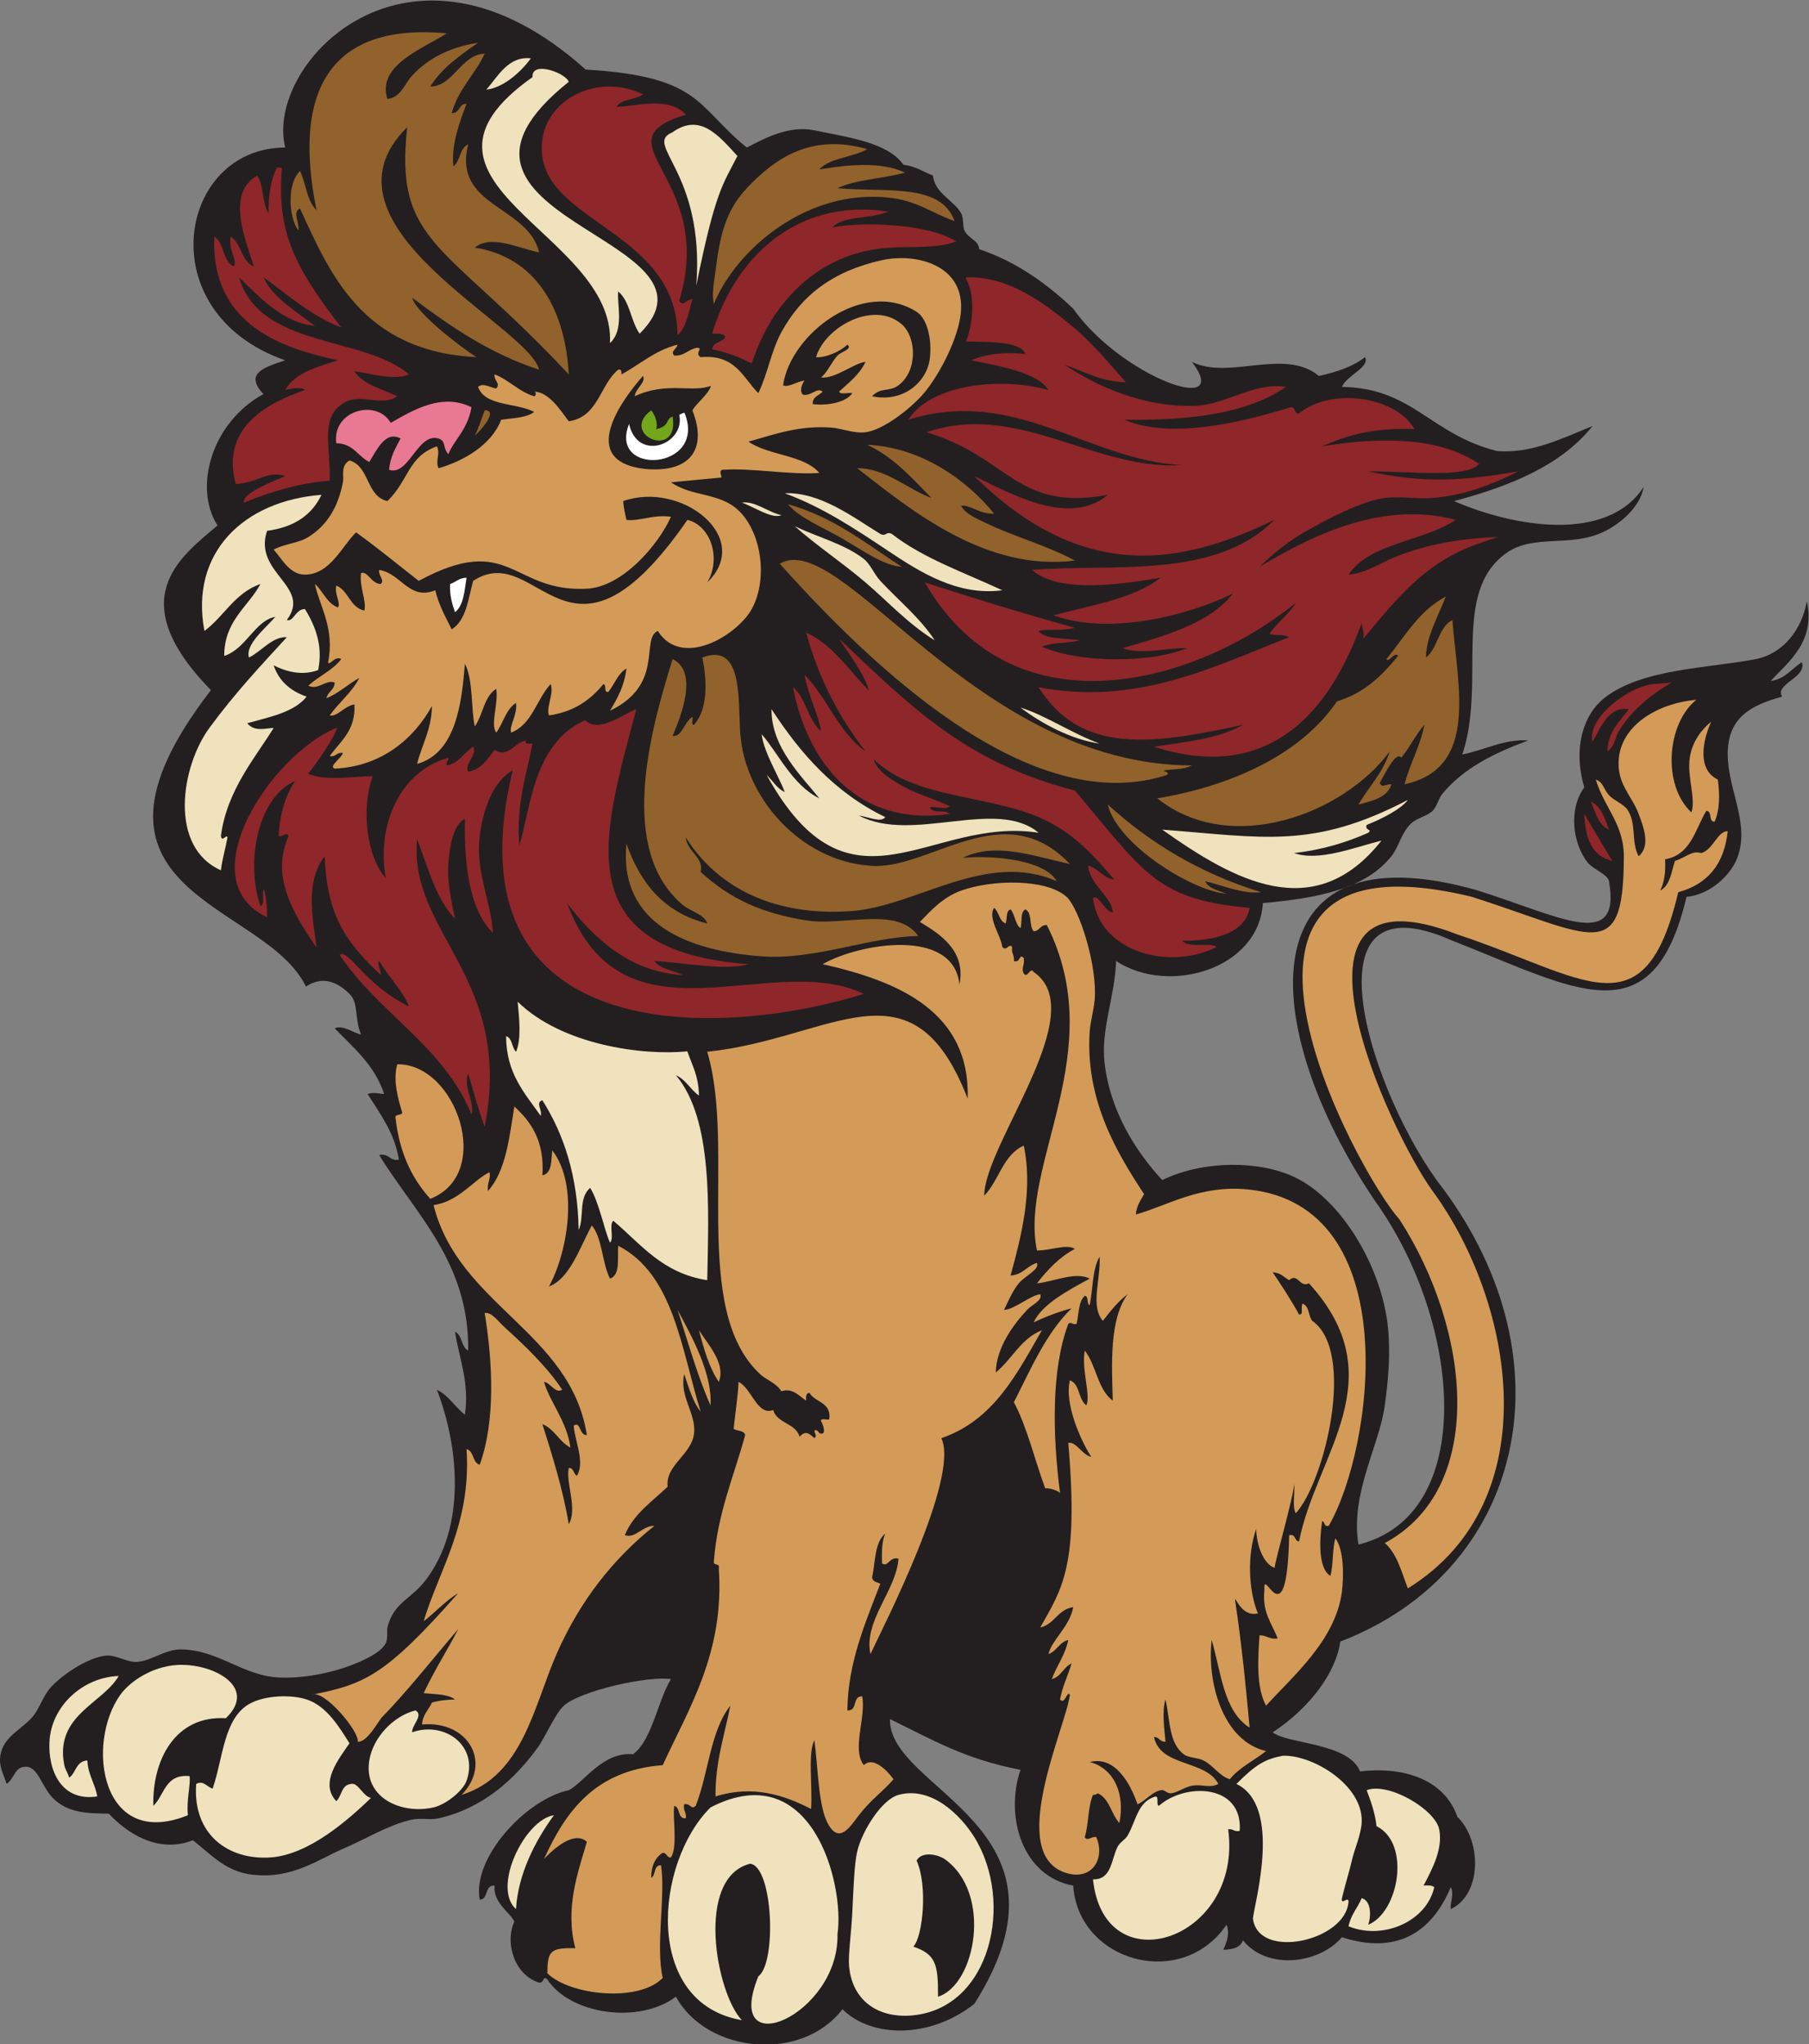 <?xml version="1.0" encoding="UTF-8" standalone="no"?>
<svg
   xmlns:dc="http://purl.org/dc/elements/1.1/"
   xmlns:cc="http://creativecommons.org/ns#"
   xmlns:rdf="http://www.w3.org/1999/02/22-rdf-syntax-ns#"
   xmlns:svg="http://www.w3.org/2000/svg"
   xmlns="http://www.w3.org/2000/svg"
   viewBox="0 0 670.573 757.84"
   height="757.84"
   width="670.573"
   xml:space="preserve"
   id="svg2"
   version="1.1"><rect x="0" y="0" width="670.573" height="757.84" fill="#808080" stroke="none"/><defs
     id="defs6" /><g
     transform="matrix(1.333,0,0,-1.333,0,757.84)"
     id="g10"><g
       transform="scale(0.1)"
       id="g12"><path
         id="path14"
         style="fill:#231f20;fill-opacity:1;fill-rule:evenodd;stroke:none"
         d="m 1628.61,5491.77 c 323.8,-18.94 307.85,-103.96 448.13,-216.85 47.84,24.58 116.78,62.76 187.96,47.85 90.01,-18.83 204.05,-33.09 247.56,-95.71 33.87,-4.11 55.65,-19.69 82.53,-30.45 4.1,-49.23 58.52,-68.93 77.94,-104.43 7.52,-13.79 4.02,-37.61 9.16,-47.86 12.31,-24.52 38.68,-25.84 41.25,-52.2 96.13,-32.07 181.48,-89.56 261.31,-165.33 133.47,-189.74 446.79,-302.16 330.09,-147.93 103.4,-51.67 256.85,40.14 353.01,-39.15 49.72,10.81 94.93,25.93 128.36,52.2 14.77,-27.62 -52.17,-51.6 -64.19,-82.67 197.59,-3.29 243.51,-130.6 430.95,-178.38 94.56,-7.72 177.56,33.43 265.89,69.61 -86.68,-109.16 -227.54,-166.93 -385.09,-208.84 167.55,-72.71 425.55,-116.42 527.21,39.17 -9.04,-55.2 -65.51,-103.71 -114.61,-126.19 -90.78,-41.49 -192.11,-4.84 -265.89,-56.56 -156.42,-109.61 -55.77,-358.85 -123.79,-561.24 66.32,14.15 119.09,43.85 183.37,39.15 -95.85,-35.82 -177.92,-75.72 -238.39,-147.92 -11.75,-14.04 -14.51,-35.07 -27.51,-47.86 -15.21,-14.97 -43.7,-19.77 -59.58,-34.81 -27.76,-26.27 -34.1,-65.12 -55.02,-91.37 -72.46,-90.86 -202.42,-116.2 -357.59,-130.52 -9.77,-181.12 -259.05,-258.11 -408.01,-160.99 -3.13,-98.9 -42.76,-189.83 -32.1,-282.8 15.37,-133.8 85.9,-245.77 160.45,-326.31 113.49,55.12 268.75,54.75 366.77,8.71 132.27,-62.14 245.4,-253.24 261.31,-422.04 6.88,-72.91 0.27,-142.32 -9.17,-213.19 -14.9,-111.86 -96.4,-244.37 -73.35,-387.21 331.41,81.33 289.29,617.09 45.68,956.32 -330.76,490.21 -352.84,1045.05 284.48,863.21 225.11,-70.08 401.52,-173.83 366.68,25.21 -3.36,19.18 -45.29,33.93 -59.61,52.21 -41.28,52.69 -53.67,147.76 -9.16,208.84 -33.49,114.7 1.02,205.05 55.01,248 103.98,82.67 291.03,83.2 421.77,108.76 76.47,14.95 128.38,82.21 142.11,160.98 24.36,-111.58 -49.72,-167.45 -100.85,-221.88 41.45,5.63 58.23,34.63 87.09,52.2 14.55,-42.84 -76.48,-59.96 -55,-95.72 -86.92,-24 -151.79,-57.8 -151.29,-160.97 0.5,-101.82 66.73,-199.36 22.92,-295.86 -17.39,-38.31 -67.92,-92.66 -137.52,-100.07 -93.83,-397 -307.85,-255.63 -651,-121.82 -429.77,192.34 -221.29,-439.6 -27.51,-687.43 362.34,-487.36 222.73,-1067.29 -284.24,-1261.74 -12.23,-87.12 -85.56,-185.171 -187.95,-252.339 38.71,-32.59 211.45,-28.547 242.97,-108.781 117.06,14.035 233.71,-19.754 270.49,-126.165 67.5,-65.117 69.53,-215.347 -18.34,-256.707 -2.03,20.696 10.5,41.204 0,60.918 -36.81,-87.968 -117.73,-198.679 -302.58,-139.218 -63.32,-73.887 -207.29,-92.785 -275.07,-8.711 -7.83,-17.852 -22.17,-25.235 -55,-26.106 12.85,25.793 17.46,50.051 9.17,69.614 -126.24,-184.961 -413.2,-101.204 -426.37,108.777 -142.55,26.367 -190.53,192.937 -146.68,321.953 -155.13,30.293 -241.6,81.887 -363,141.277 -4.22,-199.746 548.33,-297.617 234.59,-792.195 -122.7,-96.711 -285,-95.664 -366.72,-14.758 -113.52,-148.836 -376.98,-122.613 -463.03,34.817 -103.33,-77.5 -293.96,-49.129 -357.58,47.851 -13.2,12.93 -7.95,-10.887 -22.92,-8.699 -68.15,20.613 -96.2,110.738 -68.76,169.687 -11.57,25.145 -60.29,53.36 -55.02,100.067 -29.22,1.621 -15.57,-37.442 -41.26,-39.168 -21.9,116.973 129.66,279.676 247.56,304.551 41.28,20.652 94.16,107.488 178.79,100.078 52.88,38.394 68.5,149.043 105.44,208.837 -63.64,9.93 -252.55,-32.65 -297.98,-73.954 -23.97,-21.809 -51.24,-87.121 -73.36,-117.485 -63.25,-86.836 -151.32,-167.84 -275.06,-195.769 -23.29,-5.282 -50.91,2.168 -77.94,-4.367 -65.48,-15.836 -124.44,-53.211 -183.375,-78.309 -72.989,-31.094 -145.563,-87.219 -256.727,-73.965 -73.27,8.738 -110.395,52.609 -165.031,95.715 -99.059,-39.035 -186.414,22.996 -233.809,73.965 -64.746,0.777 -111.086,2.984 -151.289,39.168 -34.094,30.664 -43.992,89.98 -77.937,91.367 -32.746,1.309 -31.82,-31.633 -55.012,-47.859 -5,17.773 -19.766,45.066 -18.34,69.609 3.359,57.73 52.387,76.289 87.106,113.125 22.692,24.043 31.247,61.316 55.011,87 33.492,36.199 102.453,81.289 151.289,87.029 28.528,3.34 59.797,-19.08 87.102,-17.42 41.324,2.54 78.293,35.56 123.785,34.82 104.48,-1.71 172.992,-75.24 275.062,-78.32 56.02,-1.68 115.579,7.3 174.204,26.11 31.507,10.12 104.821,38.29 119.211,69.61 6.63,14.48 2.17,33.78 4.57,43.5 17.15,69.47 65.1,78.03 105.45,130.53 113.88,148.17 93.92,370.54 32.09,530.81 33.25,-16.31 50.1,-48.17 77.93,-69.62 13.2,89.28 -16.1,156.84 -27.51,230.6 21.04,-9.06 16.51,-42.36 36.68,-52.21 3.31,245.32 -148.18,381.46 -247.55,543.85 28.79,5.59 27.56,-17.35 55,-13.05 -12.82,76.29 -52.41,127.18 -87.1,182.73 16.09,5.45 24.74,1.83 45.85,0 -25.82,79.92 -84.864,128.3 -137.535,182.73 24.113,9.91 50.238,-12.22 73.345,-17.4 -19.267,46.66 -5.767,87.45 -32.092,113.12 -23.16,22.6 -66.996,56.78 -121.105,20.17 -114.609,239.29 -704.016,254.27 -264.227,824.58 -246.152,252.27 -88.183,368.19 18.34,457.99 -68.125,106.52 -15.593,287.19 127.645,365.45 -55.383,58.92 5.054,74.86 60.558,93.89 -379.816,132.62 -297.882,591.35 0,591.71 -58.187,234.09 345.241,657.19 835.501,216.85 v 0" /><path
         id="path16"
         style="fill:#efe2bd;fill-opacity:1;fill-rule:evenodd;stroke:none"
         d="m 2050.68,5251.33 c -40.45,-79.24 -61.29,-97.23 -114.39,-360.2 24.21,318.31 -148.88,391.42 -66.75,425.88 76.84,54.88 128.16,-7.79 181.14,-65.68 z m 787.09,-1533.99 c 68.38,-20.68 143.84,-72.32 220.04,-100.07 -78.66,10.92 -161.31,55.72 -220.04,100.07 z m -719.76,-73.97 c 44.55,-50.54 85.63,-142.06 160.45,-178.39 -47.4,59.52 -134.55,141.96 -132.94,248 80.42,-123.8 176.49,-232.77 316.3,-300.21 -11.1,-16.35 -46.49,0.33 -73.34,4.35 148.69,-78.7 382.03,50.83 499.71,-47.86 -303.27,47.56 -523.28,-261.86 -756.43,160.98 16.9,-15.86 28.08,-37.16 50.42,-47.86 -14.47,40.44 -58.97,111.61 -64.17,160.99 z M 893.965,4309.05 C 867.438,4253 817.871,4218.83 742.68,4208.98 c -39.645,-118.01 125.402,-153.65 55.015,-248.01 18.024,-6.75 24.27,30.89 50.426,30.46 28.844,-47.49 50.508,-101.82 36.676,-169.69 -44.68,-16.95 -90.578,-3.9 -123.781,13.06 14.73,-44.03 46.914,-71.5 91.683,-87.02 -34.957,-43.69 -102.554,-56.39 -165.039,-73.97 19.543,-24.47 50.27,-13.88 73.356,-13.04 -50.137,-81.57 -129.832,-172.59 -146.7,-300.2 3.106,-20.08 15.231,6.65 18.34,-4.36 -5.605,-30.93 -14.492,-58.76 -18.34,-91.36 -146.257,65 -110.796,288.77 -32.097,395.92 72.043,98.07 143.797,174.16 215.476,252.34 -39.648,2.78 -71.007,-39.91 -105.449,-56.55 -10.562,37.08 47.18,82.17 73.356,113.12 -56.614,-10.11 -80.735,-88.7 -142.122,-108.77 0.18,98.45 65.508,135.07 100.86,200.13 -71.75,-24.71 -100.848,-89.93 -155.871,-130.51 -41.129,217.73 109.328,361.92 325.496,378.52 z m 582.225,1213.86 c -28.26,-38.65 -75.87,-81.41 -123.78,-87.01 31.89,36.12 61.05,94.25 123.78,87.01 z m 105.45,-65.25 c -477.98,-381.71 467.52,-431.21 197.13,-700.48 -24.78,34.49 -26.8,90.59 -59.61,117.47 -4.02,-36.17 17.86,-106.02 -22.92,-143.58 15.46,306.81 -632.17,445.04 -215.47,739.64 -2.91,47.31 93.12,11.03 100.87,-13.05 z M 2182.18,4313.4 c 98.36,4.16 190.63,-66.98 265.89,-113.13 18.09,-8.5 14.04,8.5 32.1,0 86.28,-67.5 201.6,-107.43 307.15,-156.63 -123.99,-16.54 -229.31,50.82 -316.32,108.76 -92.23,61.46 -182.72,122.06 -288.82,161 z m 1732.93,-852.77 c -18.04,-24.98 -72.47,-53.03 -114.62,-69.61 -5.97,-17.17 16.81,-10.54 4.58,-21.76 -60.44,-26.75 -127.23,-47.48 -206.3,-56.55 68.5,-24.02 166.86,15.71 242.98,34.79 -186.82,-236.64 -411.18,-110.45 -609.74,30.46 282.42,-21.63 419.44,-54.94 683.1,82.67 z M 2062.99,4287.3 c 36.51,5.58 72.76,-26.64 110.02,-34.82 -26.2,-11.78 -77.52,23.95 -110.02,34.82 z m 146.7,-65.28 c 65.47,-31.44 139.92,-50.08 192.55,-91.36 17.6,-13.81 28.83,-42.52 45.83,-60.91 48.27,-52.21 111.01,-103.27 151.31,-165.34 -73,44.71 -129.17,106.87 -192.56,160.98 -63.84,54.51 -133.77,100.7 -197.13,156.63 v 0" /><path
         id="path18"
         style="fill:#8f2629;fill-opacity:1;fill-rule:evenodd;stroke:none"
         d="m 770.188,5218.36 c -7.458,1.59 1.941,0.95 13.753,0 -14.378,-176.79 32.836,-272.34 165.039,-443.79 -85.878,33.08 -147.003,89.63 -215.468,139.23 20.75,-52.83 91.445,-95.94 142.113,-134.87 -89.906,8.95 -153.879,80.2 -210.879,134.87 57.344,-197.89 347.914,-162 472.194,-269.75 -39.6,-18.07 -107.23,2.78 -151.292,8.7 24.542,-37.63 76.792,-48.95 119.202,-69.61 -42.36,-29.94 -100.75,9.13 -146.705,-17.4 -69.434,-40.11 -38.735,-116.99 -41.254,-217.54 -74.414,-4.4 -165.68,-30.45 -238.391,-60.91 -6.129,25.57 72.438,55.48 114.609,73.96 -47.734,16.81 -82.125,-21.18 -137.535,-21.76 -41.379,153.74 81.852,222.99 192.547,261.06 -10.601,9.77 -43.18,3.48 -55.012,0 27.024,48.32 88.43,64 146.7,82.66 -135.524,30.06 -354.707,87.99 -343.832,343.72 29.058,-17.39 21.875,-69.16 55.015,-82.67 8.61,21.33 -17.222,47.38 -9.172,82.67 29.883,-19.5 29.032,-68.18 64.18,-82.67 -21.387,68.19 -79.445,203.65 9.168,252.35 19.113,-26.83 13.02,-77.57 32.098,-104.43 -2.008,38.07 4.593,94.14 22.922,126.18 z M 1347.82,2551.32 c -17.3,47.37 -31.14,98.06 -45.84,147.93 -15.48,-35.11 20.03,-82.43 9.17,-113.14 -77.96,189.96 -259.23,281.89 -366.759,443.8 24.379,17.65 70.569,-84.22 192.549,-143.58 -13.33,38.13 -57.72,84.43 -82.51,126.16 -7.26,-4.36 5.67,-26.22 4.58,-39.15 -83.326,80.45 -150.705,152 -155.873,330.66 -59.86,-74.47 -28.492,-196.12 -22.922,-254.03 -107.563,151.85 -110.414,232.53 -77.942,310.6 -5.64,13.21 -15.757,-4.73 -27.503,0 3.781,61.66 18.707,112.75 45.839,152.27 -102.363,-42.9 -139.117,-223.2 -96.269,-348.07 14.566,7.83 2.215,32.81 9.172,47.87 7.218,-22.16 9,-49.48 9.168,-78.32 -221.071,103.57 13.554,455.4 195.015,527.44 -2.937,-18.9 -57.129,-100.75 -81,-128.15 47.028,-22.47 140.434,-5.72 179.395,-7.72 -32.2,-90.04 -16.54,-223.43 36.68,-282.8 -26.39,150.04 40.26,296.84 174.19,335.01 1.88,-10.48 -8.37,-9.45 -4.58,-21.76 35.39,7.04 47.56,36.09 73.35,52.22 13.75,-21.33 -26.42,-48.99 -13.75,-69.62 38.26,7.21 53.87,35.9 73.35,60.92 38.23,-24.1 53.69,19.96 87.1,26.1 -4.62,-13.09 10.22,-7.71 18.34,-8.69 -17.22,-89.52 -45.57,-168.5 -36.67,-282.81 30.9,95.16 36.67,282.81 183.38,348.06 37.02,-37.52 102.84,15.67 142.11,30.46 -93.06,-349.72 -197.62,-670.4 311.74,-709.18 -61.98,-19.42 -187.06,5.41 -261.31,8.69 14.99,-23.47 53.46,-24.68 77.93,-39.15 -148.86,9.55 -247.94,104.04 -320.9,200.14 154.89,-417.02 566.5,-128.13 825.19,-252.35 -411.4,-127.61 -1161.85,-147.36 -976.47,622.17 -55.63,-32.94 -82.33,-108.55 -91.7,-182.73 -12.45,-98.71 31.57,-182.27 36.68,-269.76 -67.86,65.41 -80.23,199.27 -77.94,317.62 -33.13,-17.71 -42.18,-77.17 -45.85,-121.83 -4.42,-54.1 9.82,-113.38 18.34,-156.64 -53.54,56.52 -75.67,142.83 -105.44,221.9 -24.29,-263.6 269.57,-385.05 187.96,-800.54 z m 1338.64,2358.13 c -0.83,3.7 1.8,4.1 4.59,4.35 117.14,2.91 215.65,-74.87 284.23,-130.52 63.72,-51.69 113.05,-114.01 155.89,-160.98 -72.05,1.24 -114.92,30.15 -169.64,47.86 86.87,-58.57 224.04,-120.87 366.76,-113.13 84.22,4.58 159.41,65.92 247.56,52.21 -109.12,-75.29 -268.4,-93.51 -449.27,-91.36 132.11,-55.98 329.51,-6.04 463.02,34.81 14.69,0.89 7.49,-19.01 22.93,-17.41 88.86,74.16 270.44,47.29 320.92,-43.5 -105.15,4.68 -182.6,-14.25 -256.73,-47.86 232.35,37.81 358.16,3.93 436.67,-48.91 -36.2,-40.28 -186.03,-20.48 -308.32,-20.71 159.25,-34.2 262.24,-26.28 417.19,0 -71.74,-36.18 -149.06,-66.89 -238.4,-73.96 -43.76,-3.46 -91.56,5.43 -132.94,0 -68.04,-8.94 -169.16,-64.09 -224.63,-95.73 -47.61,-27.14 -88.75,-62.1 -123.79,-95.72 127.84,76.03 332.48,187.5 545.55,130.54 -89.28,-60.3 -238.7,-63.5 -297.99,-152.28 48.9,3.45 89.38,33.77 137.54,52.21 78.59,30.09 165.11,48.39 279.65,52.21 -173.75,-49.17 -246.9,-124.37 -375.93,-282.8 2.71,18.53 -3.29,28.77 -4.58,43.5 -57.72,-155.69 -199.85,-465.39 -577.65,-343.71 81.92,12.9 174.87,20.04 247.56,60.91 -248.47,-53.7 -449.29,-85.43 -568.46,104.42 274.61,-52.32 489.47,58.37 696.83,139.22 -20.85,10.15 -33.73,3.02 -55.01,8.71 20.89,32.38 53.67,53.46 73.35,87.01 -273.05,-223.52 -784.11,-371.96 -1031.5,56.56 132.66,-43.1 271.08,-85.6 417.18,-126.18 -39.49,-10.18 -74.2,-1.76 -100.85,-8.68 14.44,-22.93 70.72,-19.56 114.6,-26.12 -38.08,-9.68 -68.47,-3.65 -105.43,-17.4 99.94,-45.43 299.2,-47.49 403.42,-4.35 -51.26,1.69 -129.57,-19.8 -178.78,0 119.01,34.98 240.42,67.67 307.16,152.27 -115.78,-57.64 -339,-119.32 -499.71,-60.9 106.36,28.14 223.23,46.28 297.98,104.41 -89.27,-14.23 -279.16,-48.15 -357.57,21.75 224.66,18.19 509.12,-27.48 673.9,139.24 -253.23,-123.14 -529.64,-179.9 -834.37,121.82 97.72,-46.68 263.23,-143.07 371.34,-52.21 -254.91,-47.21 -274.38,105.67 -504.28,174.04 252.82,86.64 467.14,-106.8 710.58,-91.38 -262.48,13.61 -463.63,219.36 -761.01,126.18 60.6,97.25 253.5,120.8 389.67,82.67 -30.78,50.29 -145.01,68.27 -215.48,82.66 41.44,17.66 94.89,23.97 151.31,17.4 -12.07,35.3 -101.56,33.91 -165.06,34.81 19.04,48.37 26.67,127.88 0,174.03 z m -898.53,513.4 c -19.73,-16.09 -60.76,-11.96 -73.36,-34.81 48.78,0.61 146.55,30.85 192.56,-21.75 -252.43,-76.96 87.09,-169.68 -18.34,-517.75 11.75,-18.18 18.58,4.78 36.68,4.35 -10.99,-35.98 -16.01,-77.62 -41.27,-100.07 -3.05,302.79 -407.54,314.91 -375.92,543.85 13.61,112.92 154.47,186.72 279.65,126.18 v 0" /><path
         id="path20"
         style="fill:#8f2629;fill-opacity:1;fill-rule:evenodd;stroke:none"
         d="m 2471,5096.54 c -55.24,-21.25 -128.6,-11.48 -155.87,-43.51 90.2,16.44 266.59,9.5 343.85,-39.16 -51.12,-19.87 -117.37,-13.64 -183.4,-17.41 -199.49,-11.36 -330.84,-153.02 -385.08,-321.95 -33.05,16.51 -68.27,30.93 -110.04,39.15 1.76,21.55 29.26,18.65 36.68,34.81 -4.68,10.06 -21.07,9 -36.68,8.71 60.05,205.25 230.61,379.61 490.54,339.36 v 0" /><path
         id="path22"
         style="fill:#231f20;fill-opacity:1;fill-rule:evenodd;stroke:none"
         d="m 2425.17,4583.14 c 11.7,27.86 40,12 73.34,30.46 53.81,39.96 50.45,133.67 9.17,169.68 -77.44,67.56 -213.15,-6.65 -238.39,-91.37 25.72,-2.58 68.39,16.27 87.1,34.81 16.3,-11.96 -17.82,-19.78 -27.5,-30.45 -16.7,-18.4 -29.44,-48.68 -45.85,-60.92 39.96,-4.22 91.63,40.21 123.78,43.51 -16.37,-35.23 -46.18,-57.71 -73.35,-82.67 3.42,-9.81 25.72,-1.7 36.68,-4.35 -18.02,-27.24 -72.63,-35.22 -110.03,-30.45 -1.33,21.58 18.26,23.28 27.51,34.8 -16.72,12.74 -31.42,-13.53 -55.02,-8.7 -10.38,11.14 -1.85,30.69 4.58,39.16 -21.02,-1.81 -43.99,-20.04 -59.6,-13.05 20.05,141.9 222.27,298.7 371.35,204.48 29.58,-18.69 43.28,-76.58 36.67,-130.52 -7.74,-63.13 -72.48,-123.13 -160.44,-104.42 v 0" /><path
         id="path24"
         style="fill:#e97893;fill-opacity:1;fill-rule:evenodd;stroke:none"
         d="m 1311.15,4552.69 c -10.95,-63.26 -47.35,-88.6 -64.19,-130.53 -16.79,17.75 -5.89,37.04 -27.5,43.51 -58.08,17.39 -82.23,-105.26 -137.53,-87.02 3.12,36.2 18.24,61 32.09,87.02 -43.59,23.92 -68.68,-37.1 -87.11,-65.26 -32.055,15.98 -44.027,51.03 -91.68,52.2 -12.48,90.97 112.15,124.95 151.28,56.56 61.82,35.15 142.22,84.42 224.64,43.52 v 0" /><path
         id="path26"
         style="fill:#91622b;fill-opacity:1;fill-rule:evenodd;stroke:none"
         d="m 1347.82,4543.99 c 40.45,1.58 -13.46,-59.78 -27.5,-69.62 11.38,21.11 18.7,46.06 27.5,69.62 v 0" /><path
         id="path28"
         style="fill:#73a61b;fill-opacity:1;fill-rule:evenodd;stroke:none"
         d="m 1810.86,4543.99 c 9.73,-10.94 19.6,-35.09 13.75,-52.21 39.55,8.28 24.94,28.43 45.84,34.8 19.57,-123.11 -150.88,-50.31 -59.59,17.41 v 0" /><path
         id="path30"
         style="fill:#d39b57;fill-opacity:1;fill-rule:evenodd;stroke:none"
         d="m 4717.39,3739.09 c -81.53,-64.69 -96.39,-236.23 -13.76,-313.27 12.94,38.82 -12.61,99.02 -4.59,152.28 6.89,45.72 33.73,79.23 59.59,100.07 -23.84,-52.68 -39.9,-133.15 18.34,-160.98 5.83,-40.18 5.57,-85.59 -9.17,-117.47 -17.89,0.42 -5.13,29.93 -22.92,30.46 -30.86,-51.91 -42.54,-122.05 -114.61,-134.88 2.11,-35.35 -1.95,-64.85 -13.75,-87.02 27.73,14.3 31.25,51.58 41.27,82.67 30.8,9.67 46.73,29.78 73.34,21.76 33.09,9.69 44.8,61.22 73.35,60.9 -9.35,-91.18 -55.53,-147.42 -137.53,-169.68 -94.22,-398.88 -259.22,-234.61 -614.31,-117.47 -541.09,210.54 -187.6,-551.32 -68.78,-713.54 226.41,-309.06 324.49,-861.34 -68.75,-1105.1 -17.81,45.47 -29.95,96.3 -64.19,126.16 281.97,151.15 241.99,587.13 40.83,899.98 -116.82,127.68 -644.33,1103.13 202.14,896.92 335.82,-107.97 419.62,-189.38 421.76,104.42 2.92,96.67 -54.09,141.82 -77.92,221.89 21.25,-7.45 21.61,-27.3 36.68,-43.51 14.43,-15.53 38.83,-23.23 50.41,-39.15 27.29,-37.49 10.02,-91.38 32.11,-130.53 34.33,29.09 12.93,82.27 0,117.47 -19.14,52.12 -62.99,84.58 -55.03,156.63 10.46,94.5 112.42,152.04 215.49,160.99 v 0" /><path
         id="path32"
         style="fill:#8f2629;fill-opacity:1;fill-rule:evenodd;stroke:none"
         d="m 4405.64,3421.47 c 21.1,-35.12 48.58,-82.41 77.92,-130.52 -57.79,13.31 -75.36,64.8 -77.92,130.52 z m 242.97,365.48 c -57.66,-33.15 -111.77,-77.46 -146.71,-134.89 -11.76,-19.35 -10.26,-41.77 -32.08,-56.55 1.45,56.63 35.04,82.77 59.59,117.47 -57.05,8.83 -78.76,-52.61 -100.85,-91.36 -14.5,62.44 80.85,137.67 146.71,156.62 23.48,6.76 49.22,5.72 73.34,8.71 z m -224.63,-330.66 c 29.13,-14.41 38.91,-47.21 50.43,-78.33 -30.22,13.38 -37.82,48.25 -50.43,78.33 v 0" /><path
         id="path34"
         style="fill:#d39b57;fill-opacity:1;fill-rule:evenodd;stroke:none"
         d="m 1196.54,2351.17 c -56.99,63.34 -85.77,135.26 -96.27,221.9 -4.82,16.18 15.45,8.52 18.34,17.4 -10.74,36.25 -26.99,90.36 -13.76,134.87 163.43,2.72 269.88,-304.7 91.69,-374.17 z m 1939.22,-265.4 c -27.41,-20.41 -48.1,-47.18 -68.78,-73.96 -35.85,41.1 -5.5,116.62 -9.17,178.39 -20.31,-34.38 -18.47,-89.8 -27.51,-134.88 -9.61,3.93 -1.62,24.54 -13.75,26.11 -18.16,-16.13 -16.06,-51.48 -22.92,-78.32 -14.61,-2.58 -14.18,8.16 -22.93,0 -47.14,-125.16 -44.1,-305.4 -22.92,-469.89 -10.66,9.7 -32.64,13.48 -41.25,13.05 -29.57,79.27 -49.3,167.85 -87.1,239.3 47.48,92.72 88.75,191.32 160.45,261.05 -24.72,-5.6 -75.4,-24.14 -105.45,-39.16 22.83,50.86 97.66,90.04 155.87,121.83 -39.98,20.7 -102.23,-9.37 -146.69,-13.07 29.4,37.39 61.31,72.33 105.43,95.72 -22.58,14.84 -69.25,-5.08 -105.43,-4.34 -50.17,240.11 204.52,554.33 27.5,904.96 -19.27,0.9 -19.26,-16.53 -36.68,-17.39 -13.39,14.83 -3.39,51.88 -22.91,60.9 -15.23,-7.3 -8.31,-35.62 -13.75,-52.21 -15.23,11.66 -15.04,37.96 -27.52,52.21 -13.72,-4.37 -9.05,-26.21 -13.75,-39.15 -18.57,7.04 -18.02,32.21 -32.1,43.51 -18.48,-27.92 17.94,-74.57 22.92,-108.77 12.29,-13.5 17.44,11.4 27.52,0 -3.6,-17.92 7.02,-22.33 4.59,-39.17 19.76,-6.02 13.34,22.22 27.5,8.71 3.08,-21.18 -8.07,-28.86 0,-43.51 10.43,-14.85 17.77,19.85 27.5,4.36 163.04,-111.25 -136.42,-477.66 -137.54,-622.17 41.36,41.97 51.8,113.26 110.04,139.22 26.84,-126.16 -8.75,-258.93 -36.68,-361.12 34.8,1.79 44.76,27.14 73.36,34.81 7.8,-18.77 -32.18,-34.52 -50.43,-56.57 -18.2,-21.96 -29.96,-51.49 -41.27,-73.96 28.55,0.63 73.94,41.1 100.86,43.51 6.87,-17.51 -21.93,-27.83 -36.66,-43.51 -39.48,-41.97 -85.5,-105.91 -87.13,-174.04 45.53,36.58 69.12,93.98 128.38,117.49 -70.16,-121.95 -133.89,-250.01 -279.65,-300.21 52.13,-109.77 -164.26,-529.33 -197.13,-600.41 -19.84,92.43 71.94,176.81 77.93,265.39 -25.65,6.38 -28.6,-25.15 -45.85,-13.05 -0.7,31.13 -0.73,61.61 9.16,82.67 -29.96,-23.75 -27.21,-78.58 -36.65,-121.83 1.09,-12.01 13.51,-13.26 22.9,-17.4 -41.17,-107.76 -90.48,-219.85 -91.68,-352.413 29.9,-2.273 12.71,40.156 41.27,39.148 11.19,-58.328 -29.89,-147.847 4.58,-191.433 26.01,25.918 65.92,-16.133 82.51,-39.152 -30.95,-35.809 -63.23,-56.915 -96.27,-100.079 -25.68,-33.535 -55.33,-82.078 -87.1,-21.746 -26.1,49.571 -26.39,154.715 -36.68,230.598 -19,-37.523 -4.66,-127.57 -9.17,-191.438 -76.99,39.708 -162.95,66.907 -265.9,34.805 -0.55,97.703 25.3,170.332 41.27,252.356 -55.82,-70.317 -60.7,-188.926 -96.27,-278.457 -13.21,-12.61 -14.33,8.464 -32.09,4.343 -3.59,-17.91 7.03,-22.324 4.59,-39.14 -24.18,-1.199 -14.16,30.058 -32.09,34.797 -5.49,-30.735 10.59,-112.621 -9.18,-143.579 -12.95,-0.703 -10.67,13.071 -22.91,13.047 -20.98,-13.445 -32.01,-36.336 -32.09,-69.605 14.29,6.726 5.21,35.641 27.5,34.793 12.7,-89.348 -15.54,-223.367 4.59,-313.25 -65.84,-68.645 -258.32,-49.133 -320.91,13.055 0.99,61.164 6.94,71.105 77.92,69.609 -29.22,110.422 6.51,209.082 32.09,295.851 -25.78,24.356 -70.37,4.063 -119.19,-47.863 60.62,133.938 143.19,246.992 330.09,261.055 74.22,161.074 172.37,314.598 155.85,548.208 4.05,13.99 -15.11,5.96 -13.75,17.41 10.19,135.35 55.85,237.04 87.11,352.41 -2.58,13.51 -22.5,10.56 -32.09,17.4 5.37,50.18 11.54,85.61 13.75,130.53 36.82,-18.01 51.95,-95.61 96.28,-78.32 10.85,-37.55 62.64,-36.26 73.34,-73.95 16.62,17.08 25.99,9.98 41.26,-4.36 8.6,8.28 0.51,10.94 0,21.75 14.12,3.25 8.81,-11.94 22.93,-8.7 9.09,4.74 -0.6,28.1 -4.59,34.81 -0.77,9.43 16.26,1.96 22.92,4.35 7.06,48.75 -39.62,46.52 -55.01,73.96 -10.02,-0.63 -9.84,-10.96 -9.17,-21.75 -19.8,12.92 -37.8,36.47 -68.77,26.1 -15.06,23.84 -41.33,30.79 -59.59,47.87 -194.87,182.25 -65.61,623.72 -146.69,896.25 347.92,36.25 569.49,269.1 724.32,-130.52 7.11,241.7 -190.97,326.36 -403.42,374.18 102.68,58.49 364.04,102.59 380.51,-56.57 18.45,92.94 -52.03,139.14 -110.03,174.04 30.62,31.53 63.42,68.56 114.62,87.01 86.82,31.33 237.59,33.47 293.38,-17.4 34.91,-31.81 86.39,-192.35 77.94,-287.15 -2.51,-28.34 -11.96,-60.39 -13.75,-87.01 -13.03,-193.36 78.85,-342.03 151.29,-452.49 -9.68,-16.93 -20.93,-32.34 -22.92,-56.56 86.64,23.88 177.96,83.04 311.73,69.6 440.34,-44.16 349.24,-720.38 224.66,-935.42 -14.73,-3.8 -9.52,11.29 -18.34,13.06 -7.02,-47.28 -12.59,-130.84 22.92,-152.28 8.55,31.04 5.04,73.52 13.74,104.41 25.02,-32.65 23.15,-109.74 18.34,-147.93 -17.13,-136.22 -139.01,-237.44 -210.88,-317.594 -28.32,50.886 -22.45,133.384 -18.34,195.784 20.36,0.47 26.91,-12.18 50.43,-8.71 -15.57,41.78 -43.79,71.58 -36.68,134.88 -5.24,73.13 62.27,-149.49 68.77,152.28 19.77,4.25 13.35,-16.35 27.51,-17.41 46.85,241.52 268.88,452.66 27.51,717.88 -26.37,-13.28 -30.83,30.71 -55.02,8.71 -14.53,7.96 -23.69,21.02 -45.84,21.76 18.78,-27.16 52.2,-78.06 73.35,-117.47 13.71,0.49 3.86,14.39 9.17,30.44 19.89,-5.77 16.01,-34.11 27.51,-47.85 122.31,-85.7 34.52,-447.49 -45.85,-535.15 -10.63,18.91 -1.59,56.52 -4.59,82.66 0.05,-31.11 -52.68,-212.84 -54.33,-234.52 -32.71,12.47 -50.44,65.47 -51.11,108.35 -24.77,-69.8 -22.46,-167.82 4.58,-234.94 -88.76,-22.19 -72.09,231.33 -22.92,-317.612 -72.74,45.527 -79.14,154.032 -105.43,243.652 -13.68,-114.43 29.33,-280.488 151.28,-308.918 -33.37,-26.34 -74.39,-45.422 -100.85,-78.312 -29.04,8.488 -44.57,37.453 -73.36,52.218 -16.95,8.672 -40.59,6.262 -55.02,17.395 -41.19,31.812 -37.18,90.945 -50.43,152.285 -10.67,-31.953 -3.15,-84.16 0,-117.473 -16.43,-1.101 -16.79,13.059 -32.09,13.047 17.3,-83.664 144.42,-63.086 178.81,-130.515 -22,-12.289 -42.06,-1.262 -68.78,-4.36 -23.69,-2.754 -46.61,-21.316 -64.18,-21.758 -10.8,-0.269 -16.2,11.399 -27.51,8.704 -26.06,-6.219 -41.6,-29.766 -64.17,-39.161 -19.85,57.95 -62.88,135.684 -132.96,117.481 67.01,-17.442 99.08,-86.985 82.53,-169.688 -22.77,24.805 -27.06,67.149 -59.61,82.664 -3.68,-2.293 -7.43,-4.539 -13.75,-4.351 -14.26,-32.863 -11.83,-81.594 -22.92,-117.461 6.93,-13.164 20.13,3.594 32.09,0 25.22,-58.293 -10.4,-121.367 -82.53,-100.078 -170.42,50.332 -2.56,404.285 9.17,495.984 -8.46,12.371 -13.85,-29.375 -27.5,-13.035 6.82,37.027 22.15,65.992 32.1,100.062 -22.9,-10.18 -28.67,-36.6 -55,-43.51 13.81,37.64 37.05,66.35 45.82,108.78 -25.49,-6.26 -31.54,-30.97 -55.01,-39.16 8.83,39.5 59.62,76.81 68.76,130.52 -43.57,-6.49 -51.12,-47.19 -91.68,-56.57 59.76,107.01 108.15,168.03 77.93,513.41 22.36,4.16 37.82,-32.94 64.18,-39.17 -28.81,43.97 -75.79,148.42 -59.6,213.2 28.64,-10.55 22.83,-53.75 45.85,-69.62 12.48,30.48 -13.91,96.1 -4.58,152.29 32.17,-40.54 35.68,-108.28 77.93,-139.23 -2.83,100.16 -9.92,226.1 41.28,295.85 z M 1943.8,1985.71 c 23.53,-38.28 75.64,-91.98 55,-143.58 -26.82,39.8 -41.47,91.15 -55,143.58 z m -59.6,56.56 c 40.01,-74.85 96.68,-176.43 91.68,-265.41 -36.44,80.64 -66.36,188.43 -91.68,265.41 z m -453.86,565.6 c 47.51,-43.39 84.32,-96.91 77.94,-191.44 27.46,5.84 24.1,40.95 27.51,69.62 74.62,-96.92 42.73,-284.09 -9.17,-378.53 58.36,21.5 86.16,109.66 119.18,169.69 29.86,-36.94 28.14,-103.83 50.44,-147.92 29.48,9.73 20.28,56.15 22.92,91.36 154.6,-79.54 174.86,-286.54 229.23,-461.19 -22.63,27.84 -32.79,67.5 -45.85,104.43 -13.83,-63.4 33.99,-109.59 27.51,-165.34 -6.93,-59.53 -80.54,-87.9 -73.35,-147.92 -43.31,-41.57 -94.81,-75.36 -119.2,-134.88 29.91,-9.97 48.08,26.14 82.52,26.1 -115.74,-91.99 -206.96,-209.56 -270.48,-352.42 -64.96,-146.078 -94.26,-342.352 -265.89,-395.922 86.15,88.347 19.03,207.39 -110.04,195.801 1.59,27.488 18.46,40.488 27.51,60.894 18.62,5.551 40.42,8.059 64.18,8.715 -19.39,14.949 -55.14,14.375 -87.1,17.391 28.96,62.441 65,118.141 96.28,178.401 -54.79,-63 -144.96,-177.198 -210.89,-243.655 -11.86,-11.953 -41.93,-72.227 -68.766,-69.61 4.817,28.582 -94.492,147.078 -128.371,130.508 147.587,29.277 204.047,51.747 408.027,282.817 -36.41,-22 -63.19,-53.16 -96.28,-78.32 41.6,140.37 133.1,271.06 119.2,478.59 21.62,-5.59 15.56,-37.43 36.67,-43.51 44,122.19 36.28,284.53 13.75,422.04 19.9,3.03 37.04,-22.91 55.02,-39.17 54.16,-48.98 119.64,-111.37 160.46,-174.02 -18.94,-12.01 -31.86,18.94 -50.44,21.75 14.32,-53.33 64.13,-110.13 73.36,-182.74 -31.67,16.35 -43.73,51.32 -77.94,65.27 24.02,-75.82 57.4,-180.47 73.36,-278.46 25.24,43.41 -9.05,115.36 0,156.63 15.31,0.04 12.15,-17.48 22.91,-21.74 22.84,38.67 -6.28,96.64 -9.17,139.21 20.07,13.66 14.9,-27.57 36.67,-26.1 -45.43,287.53 -356.58,360.61 -426.35,639.57 70.72,9.77 111.68,70.94 155.88,91.37 3.19,-21.89 -7.79,-30.33 -4.59,-52.22 49.3,54.74 59.26,146.81 73.35,234.95 v 0" /><path
         id="path36"
         style="fill:#efe2bd;fill-opacity:1;fill-rule:evenodd;stroke:none"
         d="m 3960.96,445.508 c -10.14,-8.172 17.09,0.84 27.49,-8.692 -21.11,-94.921 -141.7,-148.164 -238.39,-108.781 6.21,31.84 25.41,51.313 36.68,78.32 25.73,-7.292 26.83,-46.882 18.33,-73.96 85.23,35.605 118.74,226.003 22.93,274.109 -4.54,37.746 -15.77,69.133 -27.51,100.059 60.49,23.132 190.4,-53.172 201.71,-108.77 10.81,-53.059 -18.59,-109.094 -41.24,-152.285 z M 330.078,1024.18 C 285.73,946.934 151.387,915.344 178.789,776.172 c 2.094,-10.606 9.797,-22.031 13.762,-34.805 19.179,13.699 18.597,46.16 50.422,47.871 C 244.75,748.867 264.34,725.391 270.488,689.16 170.043,674.109 133.484,761.609 137.535,841.445 142.59,941.223 231.348,1021 330.078,1024.18 Z M 628.066,906.711 c -140.66,8.34 -204.839,-115.625 -201.714,-243.652 31.613,29.453 31.593,88.933 100.859,82.671 3.301,-24.312 -9.375,-68.777 -4.582,-108.789 -242.102,-98.269 -285.149,199.375 -187.973,335.012 26.106,36.437 86.789,77.907 155.875,82.677 99.723,6.87 228.602,-60.536 137.535,-147.919 z M 971.898,837.09 C 943.613,795.461 887.066,726.516 935.23,676.113 c 15.614,14.18 13.426,45.254 41.254,47.864 19.692,4.351 31.496,-32.993 55.016,-39.172 C 969.805,625.488 859.176,526.531 751.852,519.48 634.535,511.758 535.137,583.547 545.551,723.977 c 20.164,10.757 29.273,-8.059 45.84,-13.071 29.105,85.664 30.738,193.989 100.855,234.953 42.91,25.059 117.578,27.188 160.453,13.059 57.328,-18.898 92.071,-79.504 119.199,-121.828 z m 174.212,30.461 c 89.68,31.941 185.8,-36.867 151.29,-134.883 -9.87,-28.012 -57.04,-66.008 -91.7,-73.977 -88.97,-20.39 -195.58,26.524 -178.79,130.547 10.38,64.2 67,123.614 128.36,139.219 24.11,-13.059 -10.66,-40.769 -9.16,-60.906 z m 394.27,-230.61 c -51.98,-71.043 -99.7,-163.457 -105.45,-261.043 -67.37,59.602 23.7,248.555 105.45,261.043 z m 568.46,-448.125 c 51.52,37.766 40.82,306.622 -22.93,313.262 -153.6,-38.894 -94.55,-360.469 -22.92,-435.086 -275.58,47.117 -242.16,437.918 -87.11,591.699 280.3,144.872 373.51,-211.086 353.01,-352.402 5.76,-225.559 -321.22,-366.016 -220.05,-117.473 z m 389.67,504.692 c 90.96,25.055 172.19,-55.317 210.88,-117.461 111.72,-179.504 46.75,-477.512 -174.2,-495.996 -94.18,-7.883 -166.41,41.929 -174.21,139.219 -2.32,28.96 6.26,89.441 9.16,147.937 3.23,64.836 5.36,133.691 13.77,169.68 12.64,54.129 67.09,143.543 114.6,156.621 z m 128.37,-178.391 c -24.24,15.305 -65.06,20.196 -77.94,-4.336 31.44,-69.504 17.38,-211.816 -9.17,-239.297 62.53,-21.062 69.28,-49.023 68.77,-139.218 104.61,32.683 152.47,287.265 18.34,382.851 z m 820.62,78.321 c -15.91,-3.489 -17.62,6.496 -32.1,4.355 41.25,-308.906 -345.49,-435.176 -375.93,-139.219 52.59,-1.074 49.91,54.766 68.77,91.36 6.03,11.687 20.86,19.058 27.51,30.457 24.01,41.152 27.35,94.297 77.92,108.769 10.31,-1.816 0.14,-23.086 9.17,-26.101 71.82,64.492 233.45,62.136 224.66,-69.621 z m 284.22,-187.083 c -3.38,-21.785 16.89,5.793 18.34,-8.71 -4.99,-109.332 -250.99,-166.168 -265.9,-47.848 5.07,46.519 82.02,312.449 -45.84,374.18 54.26,54.628 79.83,68.804 128.36,78.296 81.95,3.665 222.64,-80.261 220.06,-182.722 -0.88,-34.832 -19.51,-74.16 -27.51,-108.77 -7.8,-33.73 -17.6,-63.261 -27.51,-104.426 v 0" /><path
         id="path38"
         style="fill:#ffffff;fill-opacity:1;fill-rule:evenodd;stroke:none"
         d="m 1749.3,4506.09 c 24.91,-108.28 157.21,-54.78 139.63,25.32 4.2,1.52 7.03,4.91 14.55,5.96 64.76,-160.1 -212.42,-178.51 -154.18,-31.28 z m -451.9,-427.65 c -5.89,-36.45 -7.67,-76.84 -32.1,-95.72 -7.99,22.88 -15.18,46.5 -13.75,78.32 16.09,5.04 24.74,17.12 45.85,17.4 v 0" /><path
         id="path40"
         style="fill:#8f2629;fill-opacity:1;fill-rule:evenodd;stroke:none"
         d="m 3474.99,3160.43 c -11.75,-71.4 -100.91,-92.73 -187.96,-91.37 20.53,-21.94 78.18,-3.44 96.28,-17.4 -126.64,-65.07 -323.72,-18.16 -343.84,134.87 13.6,16.08 31.45,-36.02 55.01,-39.15 -2.53,45.76 -62.62,73.73 -68.77,130.51 30.02,-7.77 40.4,-34.18 73.36,-39.15 -59.66,69.3 -116.73,134.04 -210.88,174.03 -147.56,62.68 -348.87,52.27 -458.46,160.98 8,-32.78 50.8,-58.74 87.12,-78.31 38.38,-20.68 86.91,-33.8 123.79,-52.22 -11.4,-12.89 -48.78,2.94 -55.03,-4.35 14.37,-19.24 40.07,-2.32 55.03,-17.4 -255.5,-36.43 -395.11,142.09 -435.54,352.42 36.86,-30.28 41.42,-91.23 77.94,-121.83 -6.43,43.22 -36.28,101.87 -45.85,156.64 63.54,-64.44 94.55,-159.74 169.63,-213.19 -72.48,93.63 -130.03,201.44 -165.04,330.66 76.67,-36.01 118.32,-105.26 174.22,-160.97 -11.92,45.27 -54.07,99.49 -82.53,143.57 193.53,-182.68 349.23,-343.91 655.57,-422.04 192.5,-227.25 225.51,-303.84 485.95,-326.3 v 0" /><path
         id="path42"
         style="fill:#efe2bd;fill-opacity:1;fill-rule:evenodd;stroke:none"
         d="m 1641.23,2381.63 c -33.32,-28.02 -15.82,-81.5 -32.1,-117.47 -2.43,149.96 -40.75,265.87 -100.85,361.12 -20.22,-6.5 0.11,-25.61 -4.59,-43.52 -43.94,62.71 -96.19,117.55 -96.27,221.9 18.13,-6 15.31,-31.89 27.51,-43.52 15.84,35.59 8.47,96.81 4.59,139.24 122.74,-120.12 347.55,-150.65 471.86,-137.94 14.75,-42.56 31.08,-67.83 32.42,-123.12 -23.87,16.5 -36.04,44.11 -64.19,56.57 103.82,-123.23 90.8,-371 87.12,-569.96 -124.98,19.17 -184.48,100.47 -261.32,165.34 -12.68,-11.18 3.18,-49.44 -9.16,-60.92 -16.37,36.04 -29.61,110.54 -55.02,152.28 v 0" /><path
         id="path44"
         style="fill:#d39b57;fill-opacity:1;fill-rule:evenodd;stroke:none"
         d="m 948.98,3852.21 c -18.136,10.59 -33.16,-20.36 -36.675,-8.71 19.328,93.75 -23.5,155.47 -36.68,217.55 23.352,-19.92 32.582,-53.21 64.184,-65.27 8.589,12.7 -10.192,36.6 -4.579,60.91 34.887,-14.75 37.204,-60.4 77.93,-69.62 6.92,26.95 -14.293,64.7 -9.17,104.43 19.01,6.38 28.43,-29.94 55.02,-30.45 11.32,12.01 -7.2,22.1 -4.58,39.14 60.61,-8.99 83.37,-86.15 155.86,-56.55 10.06,-41.22 28.7,-74.28 45.84,-108.78 40.42,25.47 45.8,84.18 59.6,134.89 182.47,118.66 263.26,-311.03 595.98,169.68 66.02,-16.48 94.24,-108.47 55.02,-174.04 129.58,124.94 -71.87,283.36 -233.82,226.24 1.45,-18.93 5.3,-35.58 9.18,-52.2 34.73,-4.76 72.73,15.46 123.77,8.7 -34.47,-77.43 -134.02,-194.95 -233.81,-200.14 -209.58,-10.92 -212.32,159.8 -467.6,21.76 -57.91,45.11 -114.12,91.83 -174.216,134.86 -38.933,-37.43 -72.226,-117.37 -142.113,-117.47 -41.5,-0.05 -61.019,39.64 -87.101,69.62 31.378,16.85 67.867,17.18 96.269,34.81 54.852,34.04 83.473,86.93 96.27,152.27 3.761,19.17 -7.383,45.6 18.339,60.92 56.902,-17.07 45.422,-99.03 105.442,-113.13 59.71,57.73 56.72,123.51 137.54,152.29 10.51,-20.71 -5.15,-39.48 4.58,-60.92 67.19,19.3 146.97,63.27 174.21,134.88 33.13,4.81 71.08,5.05 91.69,21.75 -48.95,26.07 -137.01,15.01 -155.87,69.61 14.09,13.1 35.91,-3.4 50.43,-4.35 13.33,13.94 -7.36,21.96 -4.59,39.16 41.35,-15.87 66.12,-47.47 110.03,-60.91 5.84,0.99 6.01,12.99 0,13.05 41.37,-1.38 72.04,-50.53 96.27,-82.67 83.04,12.57 85.89,101.23 137.53,143.58 9.79,2.04 8.73,-6.21 9.16,-13.05 51.76,27.77 91.96,66.46 155.88,82.67 -1.77,-11.91 -21.16,-18.56 -9.16,-30.45 30.17,-1.1 38.8,18.27 64.18,21.75 17.42,-1.5 -8.94,-14.89 9.17,-26.11 97.49,8.42 117.15,-57.05 160.45,-100.07 27.13,57.05 35.48,117.03 64.17,169.68 56.21,103.13 144.07,170.19 279.65,200.14 92.51,20.43 224.06,-11.47 220.07,-134.87 -2.09,-64.18 -46.5,-161.39 -96.27,-226.24 -33.09,-43.11 -116.82,-110.93 -169.64,-117.47 -32.48,-4.03 -64.77,10.87 -96.27,13.05 -89.16,6.16 -155.18,-18.48 -229.22,-39.16 55.38,-38.81 154.16,-36.42 197.13,-87.02 -78.97,-6.26 -185.51,14.49 -270.49,8.7 -11.7,-5.53 4.25,-21.31 -4.58,-21.76 -35.44,-3.56 -93.53,-8.52 -137.53,-13.05 59.67,-41.27 134.51,-27.59 187.96,-78.3 63.64,-60.4 82.56,-190.05 36.68,-274.11 -39.19,-71.78 -193.89,-167.39 -261.3,-60.91 -49.04,-22.25 19.96,-148.66 -132.95,-221.89 20.6,34.1 40.13,69.23 45.84,117.47 -24.5,-14.46 -33.14,-43.96 -50.43,-65.26 -14.44,-2.11 -3.44,19.94 -13.75,21.75 -35.54,-43.13 -80.99,-76.88 -151.29,-87.01 -8.89,23.31 15,61 4.58,87.01 -39.52,-42.25 -50.61,-111.5 -110.02,-134.87 -5.52,20.91 18.24,48.53 13.75,82.66 -28.41,-17.99 -35.34,-56.39 -55.01,-82.66 -17.12,23.92 6.78,79.22 0,121.81 -34.18,-21.21 -36.59,-72.6 -59.6,-104.41 -10.58,44.17 -3.84,129.23 -27.51,174.02 -8.89,-110.06 -24.97,-248.17 -132.95,-278.44 13.36,54.03 40.24,95.23 41.26,160.97 -51.48,-93 -141.9,-168.22 -270.475,-174.03 -18.043,6.05 19.621,29.25 22.914,43.52 -18.243,2.8 -18.43,-11.52 -36.672,-8.71 29.5,41.62 72.523,70.41 68.765,143.57 -27.582,-3.68 -47.386,-35.05 -68.765,-30.44 25.847,36.38 61.379,63.56 82.515,104.42 -32.062,-17.42 -56.273,-42.32 -91.687,-56.56 3.672,18.26 22.297,22.34 22.93,43.5 -22.969,9.87 -46.344,-22.4 -73.356,-8.7 28.742,26.39 67.988,42.79 91.691,73.97 z m 1636.65,835.35 c 6.6,53.96 -7.11,111.82 -36.69,130.52 -149.08,94.22 -351.31,-62.58 -371.35,-204.48 15.61,-6.99 38.58,11.24 59.6,13.05 -6.43,-8.47 -14.96,-28.02 -4.58,-39.16 23.6,-4.83 38.3,21.44 55.02,8.7 -9.25,-11.52 -28.84,-13.23 -27.51,-34.8 37.4,-4.76 92.01,3.21 110.03,30.45 -10.96,2.66 -33.26,-5.46 -36.68,4.35 27.18,24.97 56.98,47.44 73.35,82.67 -32.14,-3.3 -83.83,-47.73 -123.78,-43.51 16.41,12.25 29.15,42.52 45.85,60.92 9.68,10.67 43.8,18.49 27.5,30.45 -18.71,-18.54 -61.39,-37.39 -87.1,-34.81 25.25,84.72 160.95,158.93 238.39,91.37 41.28,-36.01 44.64,-129.72 -9.17,-169.68 -26.11,-19.4 -49.6,-4.19 -73.34,-30.46 87.96,-18.7 152.7,41.28 160.46,104.42 z m -789.44,-306.82 c 131.5,-10.79 168.93,63.45 129.27,163.24 10.24,19.3 45.43,44.95 51.44,68.25 -51.73,-20.37 -122.76,12.92 -211.89,-29.09 1.96,21.45 32.37,38.75 22.92,56.57 -59.2,-67.05 -184.94,-238.39 8.26,-258.97 v 0" /><path
         id="path46"
         style="fill:#91622b;fill-opacity:1;fill-rule:evenodd;stroke:none"
         d="m 2975.28,3282.25 c -109.9,24.58 -208.3,60.74 -297.98,17.4 99.14,7.79 230.2,-9.11 261.33,-65.26 -196.16,86.4 -389.5,-68.91 -568.49,-82.68 -211.26,-16.22 -373.03,61.47 -463.01,204.5 4,-40.53 51.13,-55.62 41.26,-95.72 83.09,-76.93 174.03,-115.92 293.39,-134.86 105.84,-16.81 252.51,40.44 311.74,-43.53 -135.63,-2.2 -286.97,-67.53 -435.52,-56.55 -200.91,14.84 -397.86,87.67 -375.91,313.26 38.13,-108.84 103.6,-191.74 224.64,-221.89 -6.38,24.54 -47.77,34.35 -68.78,52.21 -177.31,150.59 -94.91,468.09 -27.5,683.08 73.59,-35.35 21.71,-162.93 0,-213.19 25.02,-6.26 33.36,40.78 55.02,52.21 2.5,-6.33 -5.36,-22.5 4.58,-21.76 38.13,43.01 37.15,120.05 22.92,187.09 112.77,43.19 99.21,-113.85 105.44,-208.84 11.82,-180.63 167.09,-354.7 357.59,-369.83 165.79,-17.91 372.55,201.18 559.28,4.36 z m -783.93,1000.68 c 128.45,-36.19 217.24,-109.99 316.33,-174.04 -51.48,3.3 -110.59,47.01 -165.04,78.33 -55.81,32.09 -119.76,57.6 -151.29,95.71 z m 220.06,987.64 c -39.31,-23.6 -103.5,-23.6 -132.95,-56.57 74.29,12.25 168.37,23.64 238.39,-8.69 -59.77,-17.24 -136.17,-18.7 -187.96,-43.51 134.39,-12.09 287.45,15.61 325.5,-91.37 -64.44,22.45 -103.35,56.77 -183.39,65.26 -227.94,24.2 -423.07,-143.67 -485.95,-295.85 -6.29,29.25 0.67,60.55 4.58,91.37 12.35,97.15 26.8,166.47 87.12,230.59 77.52,82.44 177.59,153.37 334.66,108.77 z m -1169.03,321.96 c -67.29,-43.39 -195.41,-89.07 -165.04,-182.73 38.48,5.06 47.66,42.72 68.77,65.25 44.08,47.08 102.02,78.34 183.38,91.37 -49.93,-35.28 -100.68,-69.78 -132.95,-121.82 63.42,-0.45 85.35,89.09 151.28,91.37 -27.15,-58.34 -73.46,-98.51 -91.68,-165.33 23.97,-1 18.26,26.17 41.26,26.1 -18.77,-49.48 -43.25,-114.8 -36.68,-174.03 20.03,14.36 16.94,50.63 41.26,60.92 -43.94,-174.3 166.27,-169.33 197.13,-300.21 -51.72,9.14 -133.43,51.5 -178.79,13.04 165.7,-25.81 251.16,-164.55 261.32,-352.41 -345.86,370.16 -485.08,361.24 -449.28,687.43 -276.415,-273.13 337.03,-551.55 366.75,-674.38 -139.84,45.67 -247.83,121.57 -353,200.14 12.48,-44.72 137.41,-138.61 178.79,-165.33 -319.33,16.11 -408.584,235.74 -490.537,413.32 -22.879,-8.18 -0.511,-42.23 -4.582,-60.91 -28,37.23 -31.39,132.11 4.582,165.34 16.59,-35.03 19,-83.49 45.852,-108.77 -67.914,332.77 38.07,521.61 362.165,491.64 z M 2590.21,4300.34 c -53.76,54.86 -104.14,112.91 -178.8,147.93 156,-7.12 281.85,-103.78 352.99,-191.44 -38.84,-2.81 -66.7,25.67 -91.67,21.75 12.22,-23.39 45.08,-36.35 68.75,-47.86 76.32,-37.12 170.54,-62.76 247.56,-104.42 -246.24,-31.25 -453.87,138.39 -605.13,256.7 79.82,0.35 137.99,-57.55 206.3,-82.66 z m 724.33,-744 c -24.73,-11.8 -48.11,-9.61 -73.36,-13.04 -15.59,-4.64 12.78,-1.36 4.59,-13.06 -357.58,-117.47 -778.39,252.13 -1077.34,587.36 172.77,100.29 542.25,-559.05 1146.11,-561.26 z m 522.63,-47.86 c 4.17,-16.51 18.43,-3.17 32.09,-4.34 -11.11,-37.32 -52.41,-45.98 -91.69,-56.56 28.73,49.59 68.56,88.67 87.11,147.93 -129.04,-175.05 -443.51,-292.74 -646.42,-130.53 200.33,33.46 396.65,118.36 499.7,269.75 76.55,23.09 125.61,72.23 169.64,126.18 -8.32,14.55 -26.71,-20.5 -32.1,-8.7 50.78,62.02 90.33,134.7 165.04,174.03 -19.89,-52.37 -55.33,-112.57 -55,-169.68 33.46,26.24 33.71,84.01 73.34,104.41 14.18,-185.26 74.25,-412.12 -132.94,-456.83 14.97,58.31 43.06,104.16 55.02,165.33 -24.57,-27.45 -40.33,-63.26 -64.19,-91.37 -15.15,19.56 -45.64,-45.9 -59.6,-69.62 z m -756.44,-60.9 c 116.2,-105.81 254.4,-190.76 426.35,-243.65 -50.77,-6.11 -107.65,19.62 -155.86,30.46 10.17,-20.8 37.24,-25.56 59.6,-34.82 -98.11,7.93 -305.71,139.66 -330.09,248.01 v 0" /></g></g></svg>